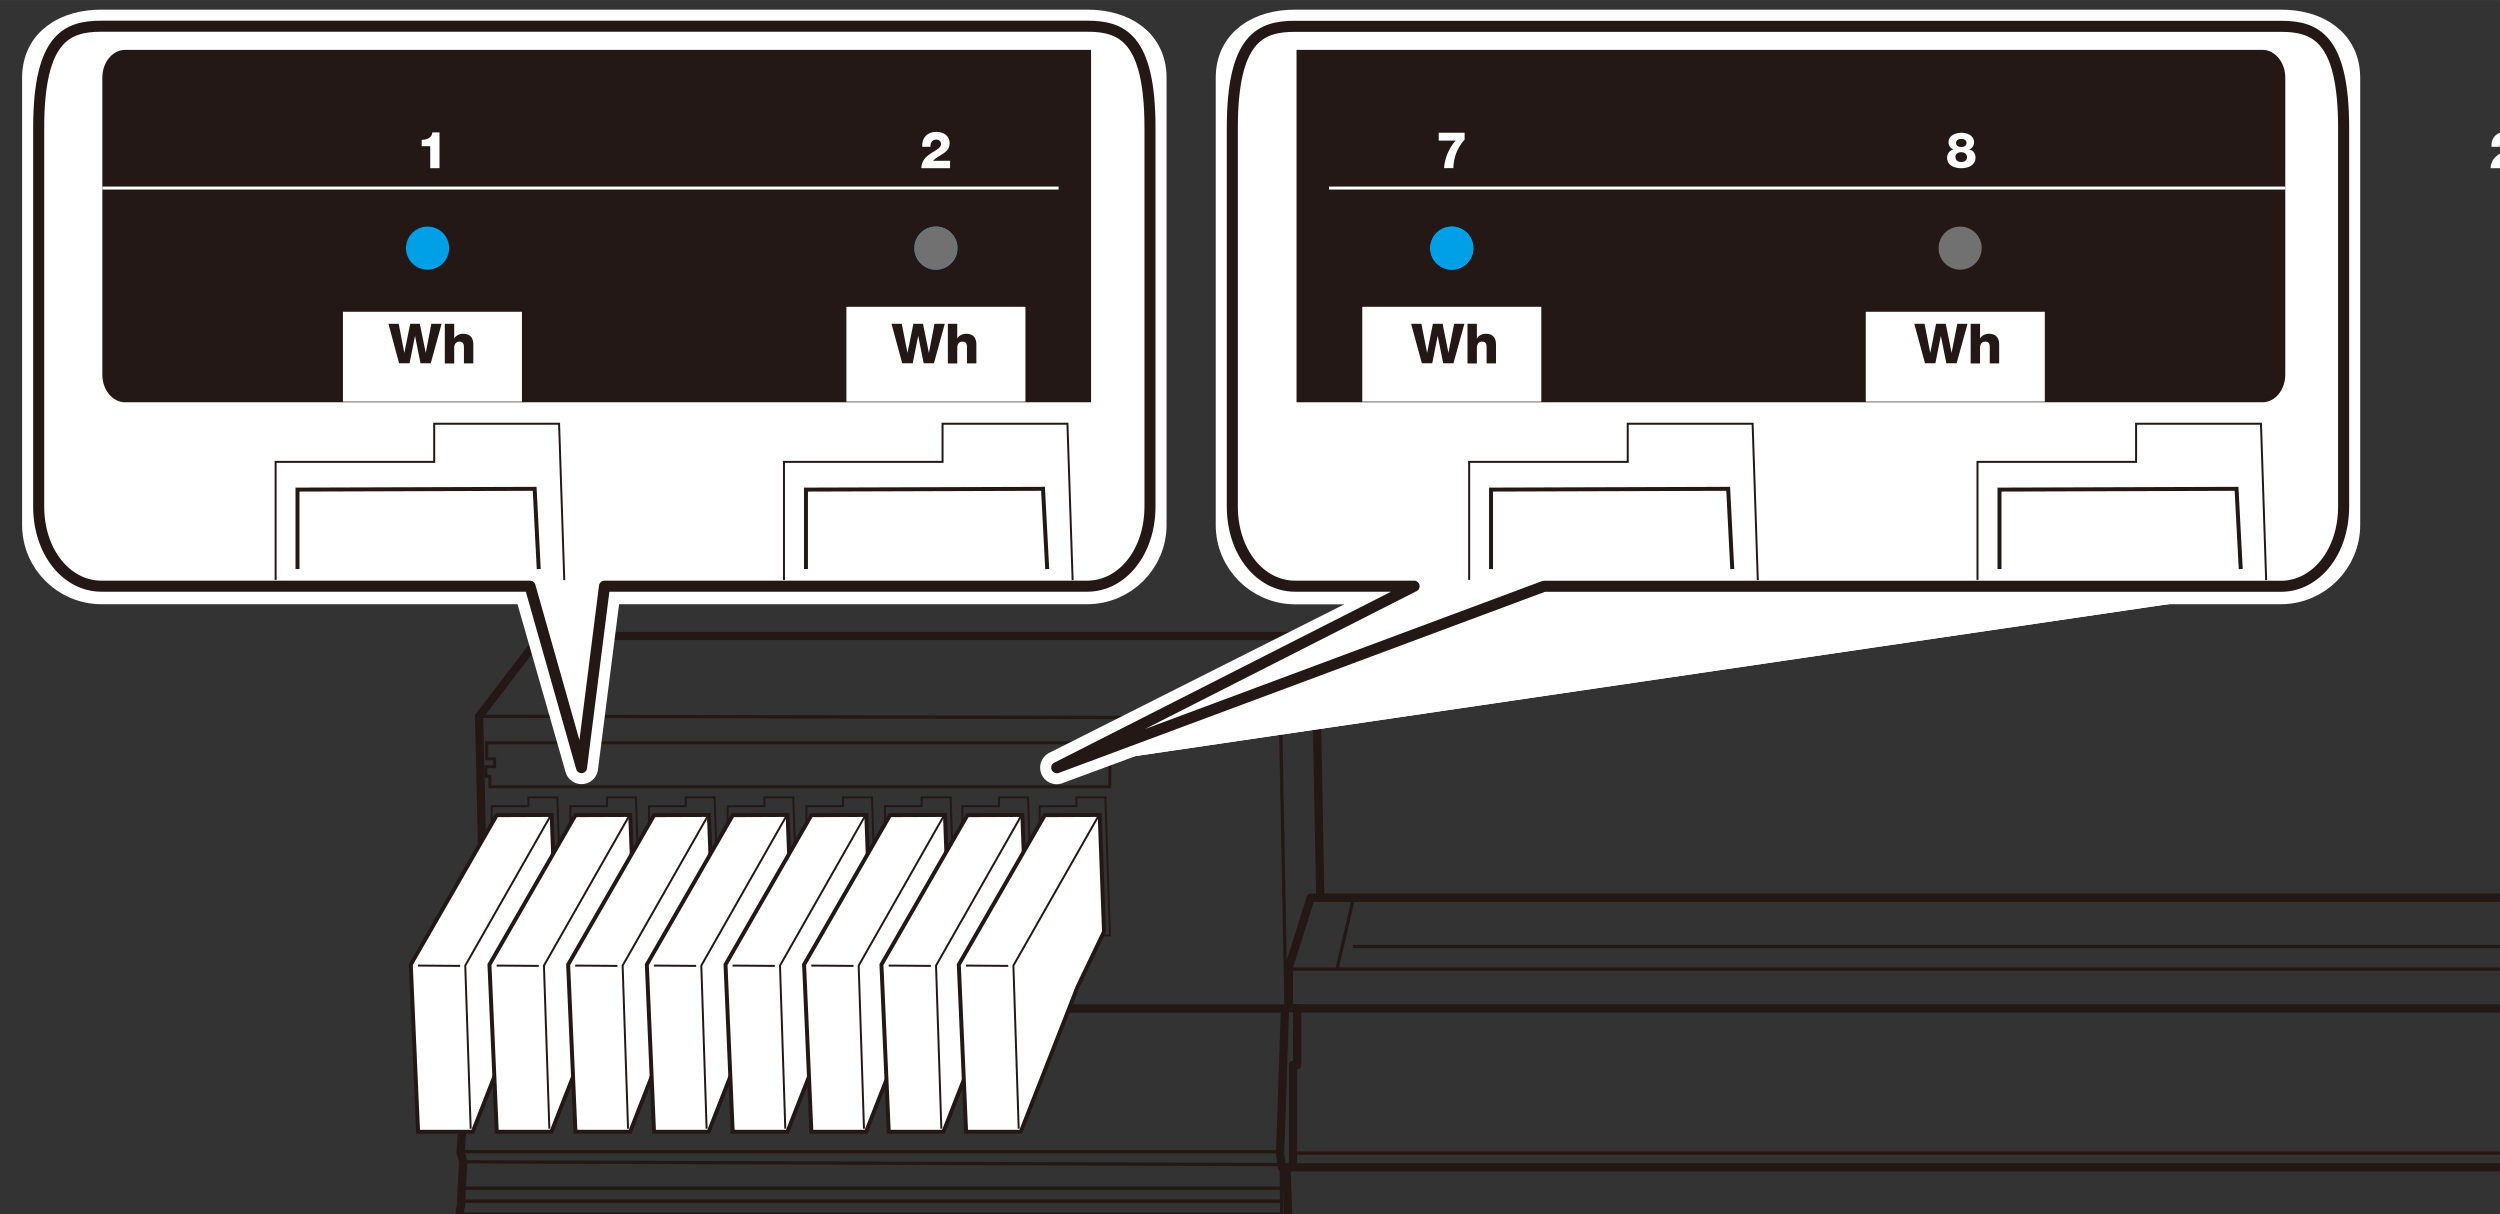 <?xml version="1.0" encoding="UTF-8"?>
<svg id="_レイヤー_1" data-name="レイヤー 1" xmlns="http://www.w3.org/2000/svg" width="79.81mm" height="38.76mm" xmlns:xlink="http://www.w3.org/1999/xlink" viewBox="0 0 226.22 109.86">
  <rect x="0" y="0" width="226.22" height="109.86" fill="#333333" stroke="none"/>
  <defs>
    <style>
      .cls-1 {
        stroke-width: .36px;
      }

      .cls-1, .cls-2, .cls-3, .cls-4, .cls-5, .cls-6, .cls-7, .cls-8 {
        fill: none;
      }

      .cls-1, .cls-2, .cls-3, .cls-6, .cls-7, .cls-8 {
        stroke: #231815;
      }

      .cls-1, .cls-2, .cls-6, .cls-7 {
        stroke-miterlimit: 10;
      }

      .cls-2 {
        stroke-width: .3px;
      }

      .cls-9 {
        fill: #fff;
      }

      .cls-3, .cls-5, .cls-8 {
        stroke-linecap: round;
        stroke-linejoin: round;
      }

      .cls-5 {
        stroke: #fff;
        stroke-width: 3px;
      }

      .cls-10 {
        fill: #727171;
      }

      .cls-11 {
        fill: #231815;
      }

      .cls-12 {
        fill: #00a0e9;
      }

      .cls-6 {
        stroke-width: .18px;
      }

      .cls-7 {
        stroke-width: .27px;
      }

      .cls-13 {
        clip-path: url(#clippath);
      }

      .cls-8 {
        stroke-width: .75px;
      }
    </style>
    <clipPath id="clippath">
      <rect class="cls-4" width="226.22" height="109.86"/>
    </clipPath>
  </defs>
  <g class="cls-13">
    <path class="cls-8" d="M247.82,138.08h1.54l.06.31h33.47v1.3h31.64v-.88h2.45l1.43-2.49h1.35s1.81-20.31,2-26.78l-.09-.94.65-1.09-2.49-16.27h-2.68s-.09-3.54-.09-3.54l-11.24-9.51h-71.79l-.35.35v2.69h-114.21l-.38-20.05-.61-3.63H48.92l-5.57,7.27.61,26.44h-1.21l-1.08,13,.24.83-.2,4.06s-.18.55-.18,1.35.36,15.51,1.3,25.98h1.32l1.18.83v1.75h.64v.68h71.32"/>
    <line class="cls-2" x1="41.71" y1="108.69" x2="115.96" y2="108.69"/>
    <line class="cls-2" x1="41.65" y1="109.86" x2="116.03" y2="109.86"/>
    <line class="cls-8" x1="317.21" y1="91.24" x2="117.19" y2="91.24"/>
    <line class="cls-2" x1="246.41" y1="104.34" x2="117" y2="104.34"/>
    <line class="cls-2" x1="115.78" y1="104.22" x2="41.59" y2="104.22"/>
    <line class="cls-2" x1="115.87" y1="105.38" x2="41.94" y2="105.13"/>
    <polyline class="cls-8" points="116.27 91.44 115.83 104.46 116.01 105.63 246.38 105.63"/>
    <polyline class="cls-2" points="115.93 105.15 116.12 123.14 116.15 124.97 116.59 136.43"/>
    <path class="cls-8" d="M116.41,105.62l.53,15.84c.04.58.52,1.04,1.11,1.04h126.38c.43,0,.8-.33.83-.77l.54-16.16"/>
    <line class="cls-2" x1="41.82" y1="107.51" x2="116" y2="107.51"/>
    <polyline class="cls-8" points="119.46 81.23 118.61 81.23 116.63 87.5 116.63 91.23 117.38 91.23 117.38 96.37 117 96.37 117 105.58"/>
    <line class="cls-2" x1="317.02" y1="87.69" x2="116.69" y2="87.69"/>
    <line class="cls-2" x1="122.48" y1="81.25" x2="120.97" y2="87.73"/>
    <line class="cls-2" x1="122.41" y1="85.65" x2="237.19" y2="85.65"/>
    <line class="cls-8" x1="116.37" y1="91.25" x2="43.96" y2="91.25"/>
    <polyline class="cls-2" points="118.47 57.54 115.87 64.95 116.37 91.25"/>
    <line class="cls-2" x1="43.35" y1="64.81" x2="115.87" y2="64.95"/>
    <polygon class="cls-7" points="100.42 71.19 44.33 71.19 44.33 70.25 43.97 70.25 43.97 69.38 44.76 69.38 44.76 68.66 44.04 68.66 44.04 67.21 100.44 67.21 100.42 71.19"/>
    <polygon class="cls-9" points="49.92 73.74 50.31 84.3 47.92 89.29 42.78 102.41 37.83 102.41 37.17 87.28 44.95 73.76 49.92 73.74"/>
    <polygon class="cls-1" points="49.92 73.74 50.31 84.3 47.92 89.29 42.78 102.41 37.83 102.41 37.17 87.28 44.95 73.76 49.92 73.74"/>
    <polyline class="cls-6" points="49.86 73.74 42.1 87.37 42.59 102.13"/>
    <line class="cls-6" x1="37.82" y1="87.37" x2="41.64" y2="87.4"/>
    <polyline class="cls-6" points="44.49 74.49 44.49 72.95 47.81 72.95 47.81 72.15 50.43 72.15 50.85 84.64 50.22 84.64"/>
    <polygon class="cls-9" points="57.03 73.74 57.43 84.3 55.04 89.29 49.9 102.41 44.95 102.41 44.29 87.28 52.07 73.76 57.03 73.74"/>
    <polygon class="cls-1" points="57.03 73.74 57.43 84.3 55.04 89.29 49.9 102.41 44.95 102.41 44.29 87.28 52.07 73.76 57.03 73.74"/>
    <polyline class="cls-6" points="56.98 73.74 49.22 87.37 49.71 102.13"/>
    <line class="cls-6" x1="44.94" y1="87.37" x2="48.75" y2="87.4"/>
    <polyline class="cls-6" points="51.61 74.49 51.61 72.95 54.93 72.95 54.93 72.15 57.54 72.15 57.97 84.64 57.34 84.64"/>
    <polygon class="cls-9" points="64.15 73.74 64.55 84.3 62.15 89.29 57.02 102.41 52.07 102.41 51.41 87.28 59.19 73.76 64.15 73.74"/>
    <polygon class="cls-1" points="64.15 73.74 64.55 84.3 62.15 89.29 57.02 102.41 52.07 102.41 51.41 87.28 59.19 73.76 64.15 73.74"/>
    <polyline class="cls-6" points="64.1 73.74 56.34 87.37 56.83 102.13"/>
    <line class="cls-6" x1="52.05" y1="87.37" x2="55.87" y2="87.4"/>
    <polyline class="cls-6" points="58.73 74.49 58.73 72.95 62.05 72.95 62.05 72.15 64.66 72.15 65.09 84.64 64.46 84.64"/>
    <polygon class="cls-9" points="71.27 73.74 71.67 84.3 69.27 89.29 64.13 102.41 59.18 102.41 58.53 87.28 66.31 73.76 71.27 73.74"/>
    <polygon class="cls-1" points="71.27 73.74 71.67 84.3 69.27 89.29 64.13 102.41 59.18 102.41 58.53 87.28 66.31 73.76 71.27 73.74"/>
    <polyline class="cls-6" points="71.21 73.74 63.46 87.37 63.94 102.13"/>
    <line class="cls-6" x1="59.17" y1="87.37" x2="62.99" y2="87.4"/>
    <polyline class="cls-6" points="65.85 74.49 65.85 72.95 69.17 72.95 69.17 72.15 71.78 72.15 72.21 84.64 71.58 84.64"/>
    <polygon class="cls-9" points="78.39 73.74 78.78 84.3 76.39 89.29 71.25 102.41 66.3 102.41 65.65 87.28 73.42 73.76 78.39 73.74"/>
    <polygon class="cls-1" points="78.39 73.74 78.78 84.3 76.39 89.29 71.25 102.41 66.3 102.41 65.65 87.28 73.42 73.76 78.39 73.74"/>
    <polyline class="cls-6" points="78.33 73.74 70.58 87.37 71.06 102.13"/>
    <line class="cls-6" x1="66.29" y1="87.37" x2="70.11" y2="87.4"/>
    <polyline class="cls-6" points="72.97 74.49 72.97 72.95 76.28 72.95 76.28 72.15 78.9 72.15 79.33 84.64 78.69 84.64"/>
    <polygon class="cls-9" points="85.51 73.74 85.9 84.3 83.51 89.29 78.37 102.41 73.42 102.41 72.76 87.28 80.54 73.76 85.51 73.74"/>
    <polygon class="cls-1" points="85.51 73.74 85.9 84.3 83.51 89.29 78.37 102.41 73.42 102.41 72.76 87.28 80.54 73.76 85.51 73.74"/>
    <polyline class="cls-6" points="85.45 73.74 77.7 87.37 78.18 102.13"/>
    <line class="cls-6" x1="73.41" y1="87.37" x2="77.23" y2="87.4"/>
    <polyline class="cls-6" points="80.08 74.49 80.08 72.95 83.4 72.95 83.4 72.15 86.02 72.15 86.44 84.64 85.81 84.64"/>
    <polygon class="cls-9" points="92.51 73.74 92.9 84.3 90.51 89.29 85.37 102.41 80.42 102.41 79.76 87.28 87.54 73.76 92.51 73.74"/>
    <polygon class="cls-1" points="92.51 73.74 92.9 84.3 90.51 89.29 85.37 102.41 80.42 102.41 79.76 87.28 87.54 73.76 92.51 73.74"/>
    <polyline class="cls-6" points="92.45 73.74 84.7 87.37 85.18 102.13"/>
    <line class="cls-6" x1="80.41" y1="87.37" x2="84.23" y2="87.4"/>
    <polyline class="cls-6" points="87.08 74.49 87.08 72.95 90.4 72.95 90.4 72.15 93.02 72.15 93.44 84.64 92.81 84.64"/>
    <polygon class="cls-9" points="99.51 73.74 99.9 84.3 97.51 89.29 92.37 102.41 87.42 102.41 86.76 87.28 94.54 73.76 99.51 73.74"/>
    <polygon class="cls-1" points="99.51 73.74 99.9 84.3 97.51 89.29 92.37 102.41 87.42 102.41 86.76 87.28 94.54 73.76 99.51 73.74"/>
    <polyline class="cls-6" points="99.45 73.74 91.7 87.37 92.18 102.13"/>
    <line class="cls-6" x1="87.41" y1="87.37" x2="91.23" y2="87.4"/>
    <polyline class="cls-6" points="94.08 74.49 94.08 72.95 97.4 72.95 97.4 72.15 100.02 72.15 100.44 84.64 99.81 84.64"/>
    <path class="cls-9" d="M98.39,53.17h-43.69l-2.08,16.28-4.66-16.28H9.17c-3.12,0-5.67-2.55-5.67-5.67V7.04c0-3.12,2.55-4.67,5.67-4.67h89.22c3.12,0,5.67,1.55,5.67,4.67v40.46c0,3.12-2.55,5.67-5.67,5.67"/>
    <path class="cls-5" d="M98.39,53.17h-43.69l-2.08,16.28-4.66-16.28H9.17c-3.12,0-5.67-2.55-5.67-5.67V7.04c0-3.12,2.55-4.67,5.67-4.67h89.22c3.12,0,5.67,1.55,5.67,4.67v40.46c0,3.12-2.55,5.67-5.67,5.67Z"/>
    <path class="cls-3" d="M98.39,53.04h-43.69l-2.08,16.42-4.66-16.42H9.17c-3.12,0-5.67-3.05-5.67-7.22V11.59C3.5,3.42,6.05,2.37,9.17,2.37h89.22c3.12,0,5.67,1.05,5.67,9.21v34.24c0,4.17-2.55,7.22-5.67,7.22Z"/>
    <path class="cls-11" d="M98.74,4.51H11.32c-1.13,0-2.06,1.12-2.06,2.5v26.89c0,1.38.93,2.5,2.06,2.5h87.41V4.51"/>
    <path class="cls-12" d="M86.64,22.45c0,1.08-.87,1.95-1.95,1.95s-1.95-.87-1.95-1.95.87-1.95,1.95-1.95,1.95.87,1.95,1.95"/>
    <path class="cls-12" d="M40.64,22.45c0,1.08-.87,1.95-1.95,1.95s-1.95-.87-1.95-1.95.87-1.95,1.95-1.95,1.95.87,1.95,1.95"/>
    <rect class="cls-9" x="76.59" y="27.76" width="16.2" height="8.58"/>
    <rect class="cls-9" x="31.03" y="28.21" width="16.2" height="8.13"/>
    <path class="cls-9" d="M38.16,13.23v-.58c.45,0,.92-.16.96-.67h.65v3.24h-.84v-1.99h-.77Z"/>
    <path class="cls-9" d="M83.37,15.22c0-.41.19-.8.51-1.08.28-.24.59-.41.85-.57.25-.16.42-.32.42-.54,0-.25-.17-.4-.42-.4-.42,0-.53.3-.54.65h-.74c-.05-.8.46-1.35,1.27-1.35.64,0,1.21.33,1.21,1.03,0,.62-.45.85-.92,1.15-.25.15-.38.23-.58.44h1.54v.67h-2.59Z"/>
    <polygon class="cls-11" points="38.98 32.87 38.05 32.87 37.56 30.41 37.55 30.41 37.06 32.87 36.11 32.87 35.15 29.3 36.08 29.3 36.58 31.91 36.59 31.91 37.12 29.3 37.99 29.3 38.52 31.91 38.53 31.91 39.03 29.3 39.96 29.3 38.98 32.87"/>
    <path class="cls-11" d="M40.25,29.3h.85v1.33h0c.13-.26.48-.43.79-.43.87,0,.94.63.94,1.01v1.67h-.85v-1.26c0-.35.04-.71-.42-.71-.32,0-.46.27-.46.56v1.42h-.85v-3.57Z"/>
    <polygon class="cls-11" points="84.51 32.87 83.58 32.87 83.09 30.41 83.08 30.41 82.59 32.87 81.64 32.87 80.67 29.3 81.6 29.3 82.11 31.91 82.12 31.91 82.65 29.3 83.52 29.3 84.05 31.91 84.06 31.91 84.56 29.3 85.49 29.3 84.51 32.87"/>
    <path class="cls-11" d="M85.77,29.3h.85v1.33h0c.13-.26.48-.43.79-.43.87,0,.94.63.94,1.01v1.67h-.85v-1.26c0-.35.04-.71-.42-.71-.32,0-.46.27-.46.56v1.42h-.85v-3.57Z"/>
    <rect class="cls-9" x="9.26" y="16.88" width="86.53" height=".27"/>
    <path class="cls-4" d="M14.33,9.55c-1.11,0-2.02.91-2.02,2.02v6.93c0,1.12.91,2.03,2.02,2.03h1.11c1.06,0,1.92.86,1.92,1.92s-.86,1.92-1.92,1.92h-1.11c-1.12,0-2.02.91-2.02,2.02v6.93c0,1.11.91,2.02,2.02,2.02h81.41V9.55H14.33Z"/>
    <polyline class="cls-9" points="48.75 50.49 48.38 43.23 26.92 43.3 26.92 50.49"/>
    <polyline class="cls-1" points="48.75 51.49 48.38 44.23 26.92 44.3 26.92 51.49"/>
    <polyline class="cls-6" points="24.94 52.47 24.94 41.79 39.29 41.79 39.29 38.34 50.59 38.34 51.06 52.49"/>
    <polyline class="cls-9" points="94.76 50.49 94.38 43.23 72.93 43.3 72.93 50.49"/>
    <polyline class="cls-1" points="94.76 51.49 94.38 44.23 72.93 44.3 72.93 51.49"/>
    <polyline class="cls-6" points="70.94 52.47 70.94 41.79 85.29 41.79 85.29 38.34 96.59 38.34 97.06 52.49"/>
    <path class="cls-9" d="M95.62,69.46l33.34-16.28h-11.78c-3.12,0-5.67-2.55-5.67-5.67V7.04c0-3.12,2.55-4.67,5.67-4.67h89.22c3.12,0,5.67,1.55,5.67,4.67v40.46c0,3.12-2.55,5.67-5.67,5.67"/>
    <polyline class="cls-9" points="206.39 53.17 139.7 53.17 95.62 69.46"/>
    <path class="cls-5" d="M95.62,69.46l32.34-16.28h-10.78c-3.12,0-5.67-2.55-5.67-5.67V7.04c0-3.12,2.55-4.67,5.67-4.67h89.22c3.12,0,5.67,1.55,5.67,4.67v40.46c0,3.12-2.55,5.67-5.67,5.67h-66.69l-44.08,16.28"/>
    <path class="cls-3" d="M95.62,69.46l32.34-16.42h-10.78c-3.12,0-5.67-3.05-5.67-7.22V11.59c0-8.17,2.55-9.21,5.67-9.21h89.22c3.12,0,5.67,1.05,5.67,9.21v34.24c0,4.17-2.55,7.22-5.67,7.22h-66.69l-44.08,16.42"/>
    <path class="cls-9" d="M146.16,13.23v-.58c.45,0,.92-.16.96-.67h.65v3.24h-.84v-1.99h-.77Z"/>
    <path class="cls-9" d="M191.37,15.22c0-.41.19-.8.51-1.08.28-.24.59-.41.85-.57.25-.16.42-.32.42-.54,0-.25-.17-.4-.42-.4-.42,0-.53.3-.54.65h-.74c-.05-.8.46-1.35,1.27-1.35.64,0,1.21.33,1.21,1.03,0,.62-.45.85-.92,1.15-.25.15-.38.23-.58.44h1.54v.67h-2.59Z"/>
    <path class="cls-4" d="M122.33,9.55c-1.11,0-2.02.91-2.02,2.02v6.93c0,1.12.91,2.03,2.02,2.03h1.11c1.06,0,1.92.86,1.92,1.92s-.86,1.92-1.92,1.92h-1.11c-1.12,0-2.02.91-2.02,2.02v6.93c0,1.11.91,2.02,2.02,2.02h81.41V9.55h-81.41Z"/>
    <polyline class="cls-9" points="156.75 50.49 156.38 43.23 134.92 43.3 134.92 50.49"/>
    <polyline class="cls-1" points="156.75 51.49 156.38 44.23 134.92 44.3 134.92 51.49"/>
    <polyline class="cls-6" points="132.94 52.47 132.94 41.79 147.29 41.79 147.29 38.34 158.59 38.34 159.06 52.49"/>
    <polyline class="cls-9" points="202.76 50.49 202.38 43.23 180.93 43.3 180.93 50.49"/>
    <polyline class="cls-1" points="202.76 51.49 202.38 44.23 180.93 44.3 180.93 51.49"/>
    <polyline class="cls-6" points="178.94 52.47 178.94 41.79 193.29 41.79 193.29 38.34 204.59 38.34 205.06 52.49"/>
    <path class="cls-9" d="M180.16,13.23v-.58c.45,0,.92-.16.96-.67h.65v3.24h-.84v-1.99h-.77Z"/>
    <path class="cls-9" d="M225.37,15.22c0-.41.19-.8.51-1.08.28-.24.59-.41.85-.57.25-.16.42-.32.42-.54,0-.25-.17-.4-.42-.4-.42,0-.53.3-.54.65h-.74c-.05-.8.46-1.35,1.27-1.35.64,0,1.21.33,1.21,1.03,0,.62-.45.85-.92,1.15-.25.15-.38.23-.58.44h1.54v.67h-2.59Z"/>
    <rect class="cls-4" x="24" width="226.22" height="109.86"/>
    <path class="cls-11" d="M117.32,4.51h87.41c1.13,0,2.06,1.13,2.06,2.5v26.89c0,1.38-.93,2.5-2.06,2.5h-87.41V4.51"/>
    <path class="cls-12" d="M129.42,22.45c0,1.08.87,1.95,1.95,1.95s1.95-.87,1.95-1.95-.87-1.95-1.95-1.95-1.95.87-1.95,1.95"/>
    <path class="cls-12" d="M129.42,22.45c0,1.08.87,1.95,1.95,1.95s1.95-.87,1.95-1.95-.87-1.95-1.95-1.95-1.95.87-1.95,1.95"/>
    <rect class="cls-9" x="123.27" y="27.76" width="16.2" height="8.58"/>
    <rect class="cls-9" x="168.83" y="28.21" width="16.2" height="8.13"/>
    <polygon class="cls-11" points="177.05 32.87 176.12 32.87 175.63 30.41 175.62 30.41 175.13 32.87 174.19 32.87 173.22 29.3 174.15 29.3 174.66 31.91 174.67 31.91 175.19 29.3 176.07 29.3 176.59 31.91 176.6 31.91 177.11 29.3 178.04 29.3 177.05 32.87"/>
    <path class="cls-11" d="M178.32,29.3h.85v1.33h0c.13-.26.48-.43.79-.43.87,0,.94.63.94,1.01v1.67h-.85v-1.26c0-.35.04-.71-.42-.71-.32,0-.46.27-.46.56v1.42h-.85v-3.57Z"/>
    <polygon class="cls-11" points="131.52 32.87 130.59 32.87 130.1 30.41 130.09 30.41 129.6 32.87 128.66 32.87 127.69 29.3 128.62 29.3 129.13 31.91 129.14 31.91 129.66 29.3 130.54 29.3 131.06 31.91 131.07 31.91 131.58 29.3 132.51 29.3 131.52 32.87"/>
    <path class="cls-11" d="M132.79,29.3h.85v1.33h0c.13-.26.48-.43.79-.43.87,0,.94.63.94,1.01v1.67h-.85v-1.26c0-.35.04-.71-.42-.71-.32,0-.46.27-.46.56v1.42h-.85v-3.57Z"/>
    <rect class="cls-9" x="120.26" y="16.88" width="86.53" height=".27"/>
    <path class="cls-4" d="M201.73,9.55c1.11,0,2.02.91,2.02,2.02v6.93c0,1.12-.91,2.03-2.02,2.03h-1.11c-1.06,0-1.92.86-1.92,1.92s.86,1.92,1.92,1.92h1.11c1.12,0,2.02.91,2.02,2.02v6.93c0,1.11-.91,2.02-2.02,2.02h-81.41V9.55h81.41Z"/>
    <path class="cls-9" d="M130.2,12.01h2.33v.63c-.14.11-.47.56-.68,1.03-.26.57-.33,1.12-.34,1.54h-.84c.02-.38.13-.98.42-1.54.22-.49.55-.88.64-.95h0s-1.54,0-1.54,0v-.71Z"/>
    <path class="cls-9" d="M176.79,13.52h0c-.3-.08-.47-.34-.47-.65,0-.62.64-.86,1.16-.86s1.15.24,1.15.87c0,.28-.18.57-.46.63h0c.36.08.59.35.59.75,0,.69-.66.96-1.28.96s-1.29-.23-1.29-.96c0-.36.24-.68.6-.74ZM176.95,14.22c0,.31.26.44.52.44s.52-.12.52-.44c0-.29-.23-.45-.52-.45s-.53.14-.53.45ZM177,12.93c0,.28.24.37.47.37s.48-.1.48-.37c0-.26-.23-.36-.48-.36s-.47.1-.47.36Z"/>
    <path class="cls-10" d="M86.64,22.45c0,1.08-.87,1.95-1.95,1.95s-1.95-.87-1.95-1.95.87-1.95,1.95-1.95,1.95.87,1.95,1.95"/>
    <path class="cls-10" d="M179.32,22.45c0,1.08-.87,1.95-1.95,1.95s-1.95-.87-1.95-1.95.87-1.95,1.95-1.95,1.95.87,1.95,1.95"/>
  </g>
</svg>